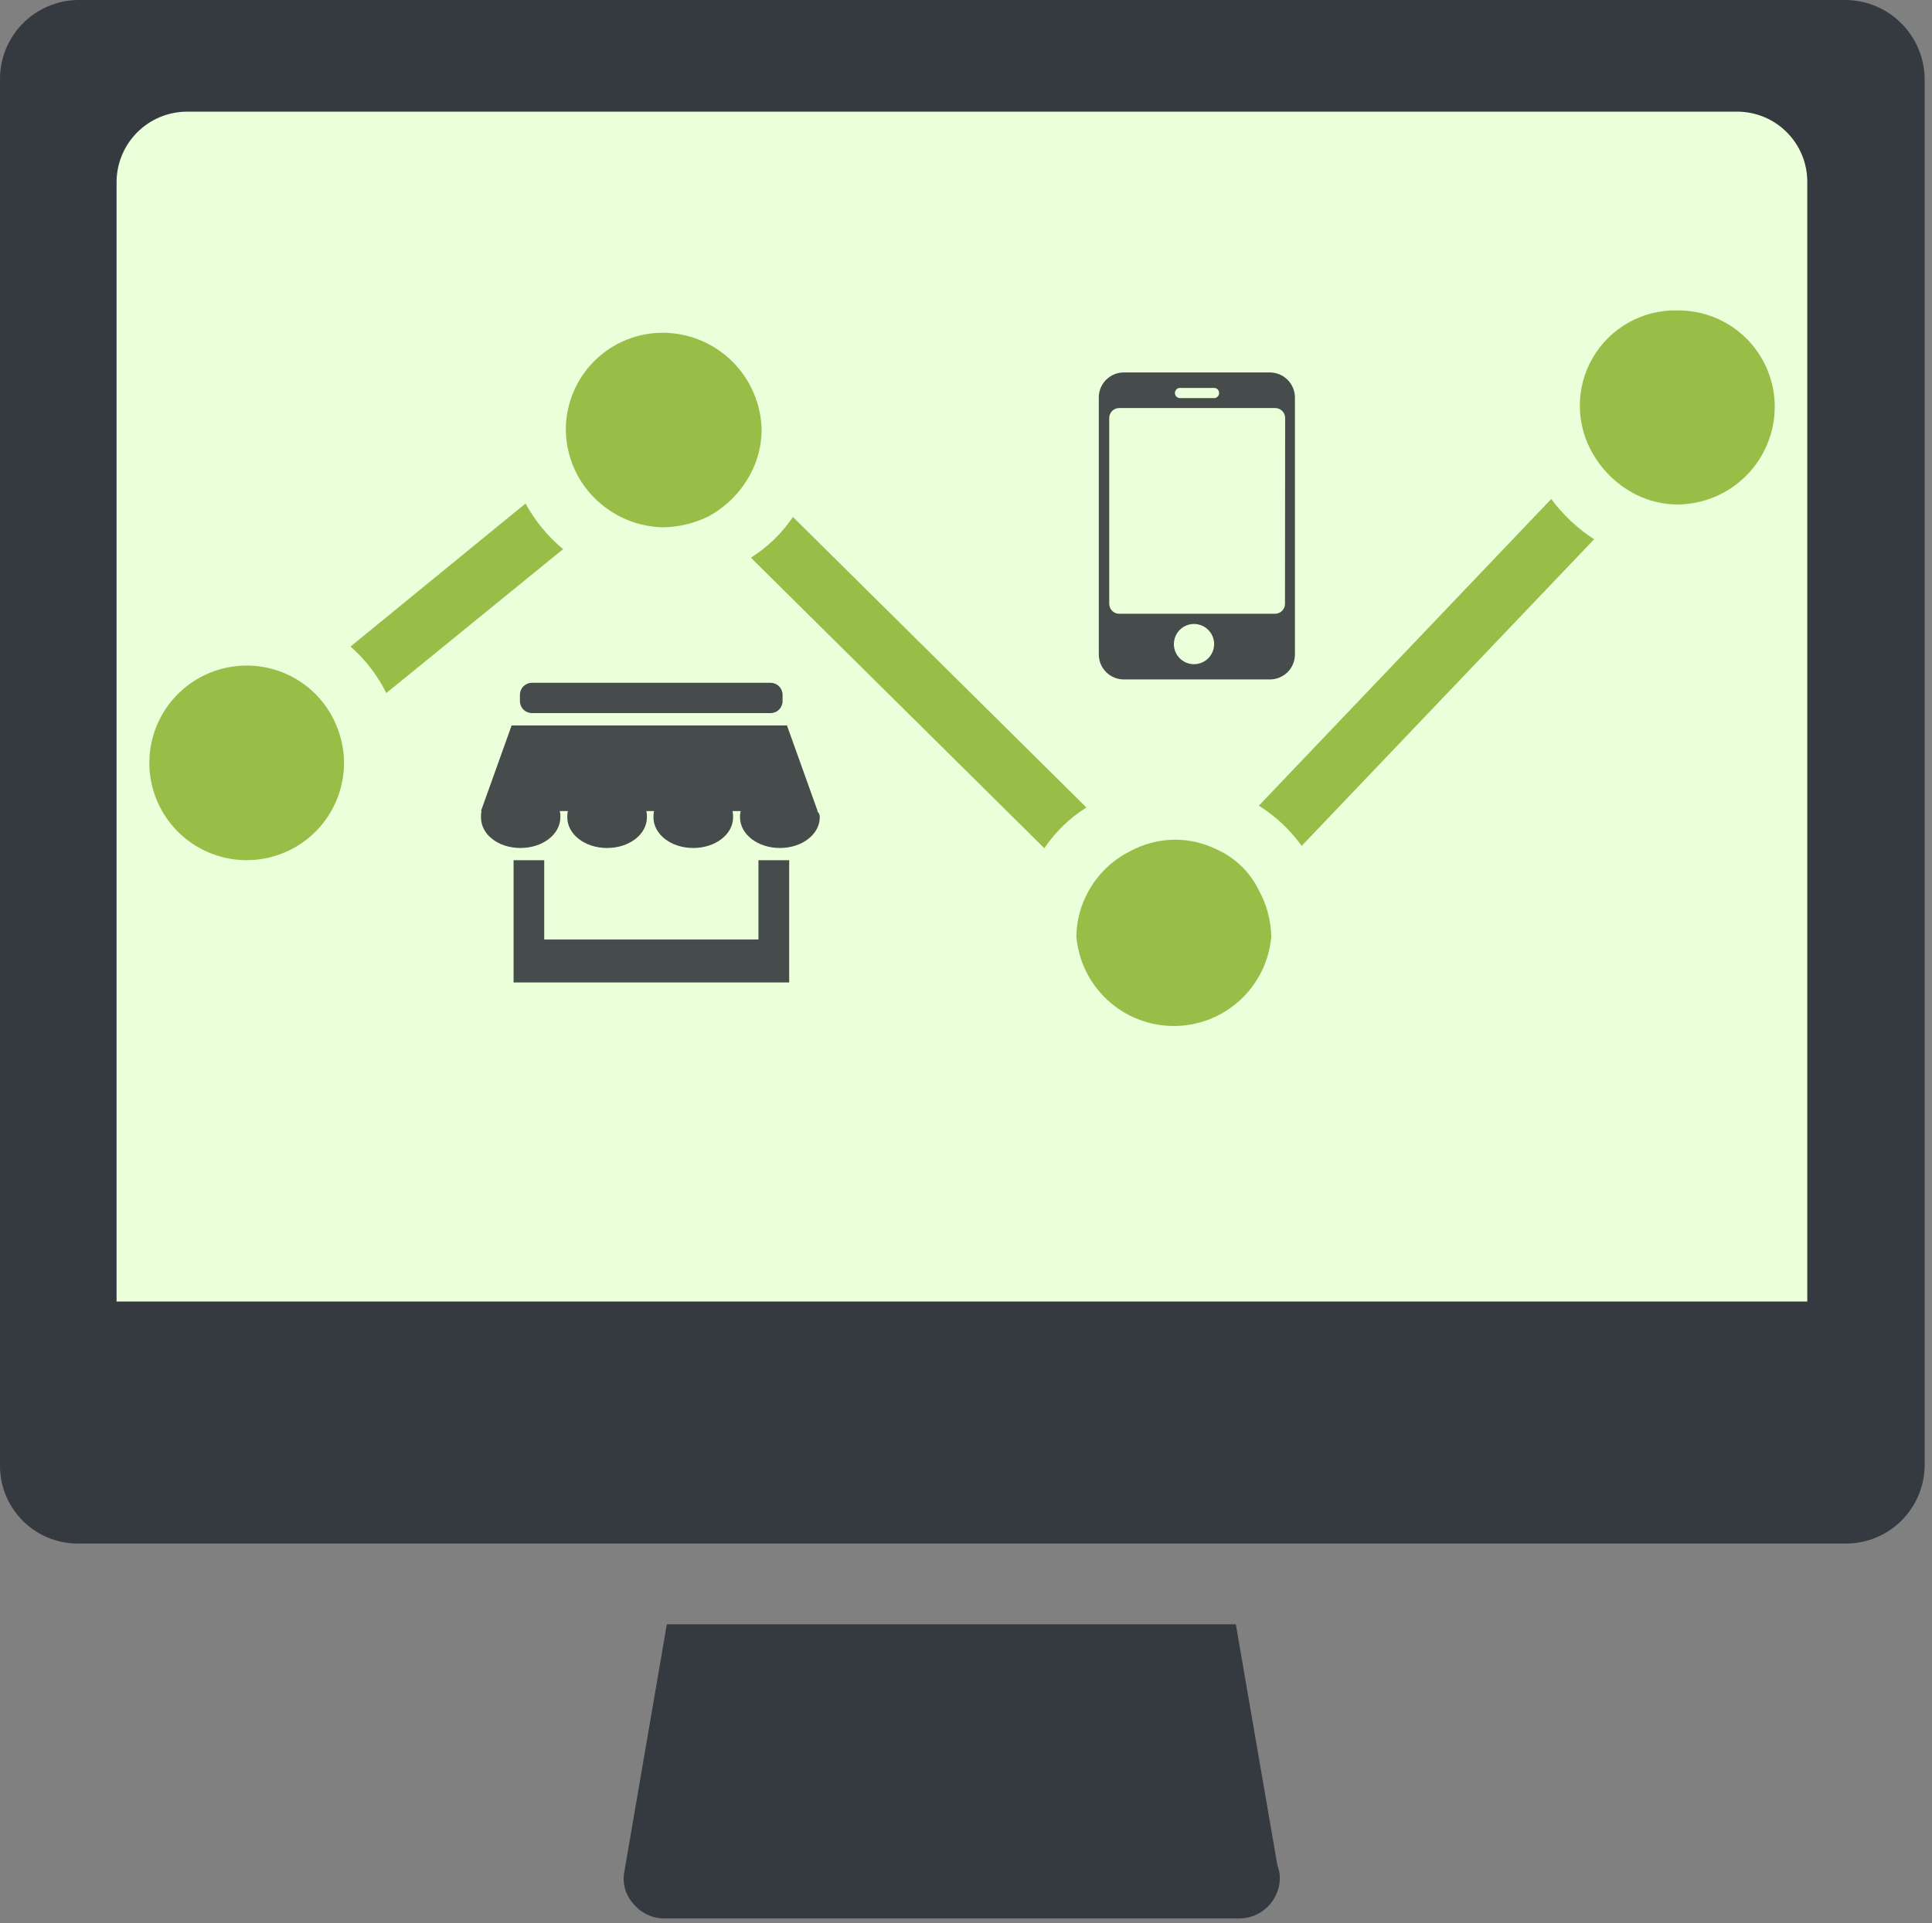<svg width="237" height="236" viewBox="0 0 237 236" fill="none" xmlns="http://www.w3.org/2000/svg">
<rect x="0" y="0" width="237" height="236" fill="#808080" stroke="none"/>
<g clip-path="url(#clip0_2_292)">
<path d="M9.34 10.57L227.33 7.82V175.36H21.88H9.34V10.57Z" fill="#EBFFDB"/>
<path d="M151.6 199.3H81.8L76.6 229.6C76.453 230.306 76.476 231.037 76.668 231.733C76.859 232.428 77.213 233.068 77.7 233.6C78.162 234.161 78.742 234.613 79.399 234.924C80.056 235.236 80.773 235.398 81.5 235.4H152C153.309 235.4 154.566 234.887 155.501 233.971C156.436 233.055 156.974 231.809 157 230.5C157.007 229.952 156.905 229.408 156.7 228.9L151.6 199.3Z" fill="#343A40"/>
<path d="M226.5 0H9.5C6.944 0.05 4.511 1.108 2.732 2.944C0.952 4.779 -0.03 7.244 4.51459e-07 9.8V179.7C-0.021 180.963 0.209 182.217 0.676 183.391C1.143 184.564 1.839 185.633 2.723 186.535C3.607 187.438 4.661 188.155 5.824 188.647C6.988 189.139 8.237 189.395 9.5 189.4H226.6C229.14 189.355 231.561 188.313 233.339 186.498C235.116 184.682 236.108 182.241 236.1 179.7V9.8C236.106 7.234 235.102 4.768 233.306 2.934C231.511 1.101 229.066 0.047 226.5 0ZM14.3 159.7V22.3C14.316 20.024 15.227 17.846 16.836 16.236C18.446 14.627 20.624 13.716 22.9 13.7H213.1C215.381 13.7 217.568 14.606 219.181 16.219C220.794 17.832 221.7 20.019 221.7 22.3V159.7H14.3Z" fill="#343A40"/>
<path d="M97.27 63.43C95.918 65.438 94.16 67.141 92.11 68.43L128.11 104.08C129.462 102.072 131.22 100.369 133.27 99.08L97.27 63.43Z" fill="#98BE48"/>
<path d="M190.29 61.23L154.42 98.86C156.476 100.148 158.262 101.822 159.68 103.79L195.55 66.17C193.519 64.847 191.738 63.175 190.29 61.23Z" fill="#98BE48"/>
<path d="M64.47 61.78L43 79.33C44.821 80.93 46.312 82.869 47.39 85.04L69.08 67.38C67.198 65.827 65.633 63.925 64.47 61.78Z" fill="#98BE48"/>
<path d="M81.36 40.83C79.795 40.822 78.244 41.123 76.796 41.716C75.348 42.309 74.031 43.181 72.921 44.284C71.811 45.387 70.929 46.698 70.327 48.142C69.724 49.586 69.413 51.135 69.41 52.7C69.422 54.691 69.93 56.647 70.886 58.392C71.843 60.138 73.219 61.618 74.89 62.7C76.812 63.969 79.057 64.663 81.36 64.7C83.264 64.671 85.138 64.223 86.85 63.39C89.03 62.223 90.821 60.443 92 58.27C92.922 56.589 93.413 54.707 93.43 52.79C93.378 49.615 92.086 46.587 89.831 44.352C87.575 42.117 84.535 40.853 81.36 40.83Z" fill="#98BE48"/>
<path d="M149.26 104.23C147.659 103.438 145.896 103.027 144.11 103.03C142.192 103.048 140.307 103.536 138.62 104.45C136.433 105.552 134.636 107.297 133.47 109.45C132.548 111.131 132.057 113.013 132.04 114.93C132.3 117.922 133.672 120.707 135.885 122.736C138.098 124.766 140.992 125.892 143.995 125.892C146.998 125.892 149.892 124.766 152.105 122.736C154.318 120.707 155.69 117.922 155.95 114.93C155.909 112.934 155.384 110.978 154.42 109.23C153.341 107.009 151.514 105.239 149.26 104.23Z" fill="#98BE48"/>
<path d="M205.75 38.09C203.664 38.043 201.603 38.556 199.782 39.575C197.961 40.593 196.446 42.081 195.393 43.883C194.341 45.685 193.791 47.736 193.799 49.823C193.807 51.91 194.374 53.956 195.44 55.75C196.682 57.874 198.513 59.593 200.71 60.7C202.264 61.473 203.974 61.884 205.71 61.9C208.884 61.9 211.929 60.643 214.178 58.403C216.427 56.163 217.697 53.124 217.71 49.95C217.715 48.383 217.409 46.83 216.809 45.382C216.208 43.934 215.326 42.62 214.213 41.516C213.1 40.413 211.779 39.541 210.326 38.953C208.873 38.365 207.317 38.071 205.75 38.09Z" fill="#98BE48"/>
<path d="M37.27 83.94C35.099 82.365 32.461 81.567 29.78 81.675C27.1 81.783 24.535 82.79 22.497 84.534C20.459 86.278 19.068 88.657 18.547 91.288C18.026 93.919 18.407 96.649 19.627 99.038C20.847 101.426 22.836 103.334 25.273 104.454C27.71 105.575 30.454 105.842 33.061 105.212C35.668 104.583 37.988 103.094 39.646 100.986C41.304 98.877 42.203 96.272 42.2 93.59C42.203 92.281 41.98 90.982 41.54 89.75C40.751 87.419 39.259 85.389 37.27 83.94Z" fill="#98BE48"/>
<path d="M65.26 83.78H94.55C94.937 83.788 95.306 83.947 95.577 84.224C95.848 84.501 96 84.873 96 85.26V86.02C96 86.412 95.844 86.789 95.567 87.067C95.289 87.344 94.912 87.5 94.52 87.5H65.26C64.868 87.5 64.491 87.344 64.213 87.067C63.936 86.789 63.78 86.412 63.78 86.02V85.26C63.78 84.868 63.936 84.491 64.213 84.213C64.491 83.936 64.868 83.78 65.26 83.78Z" fill="#464B4B"/>
<path d="M100.56 100.28C100.56 102.38 98.39 104.05 95.67 104.05C92.95 104.05 90.78 102.38 90.78 100.28C90.769 100.024 90.796 99.768 90.86 99.52H89.86C89.919 99.769 89.943 100.025 89.93 100.28C89.93 102.38 87.76 104.05 85.04 104.05C82.32 104.05 80.16 102.38 80.16 100.28C80.151 100.025 80.174 99.769 80.23 99.52H79.29C79.349 99.769 79.373 100.025 79.36 100.28C79.36 102.38 77.19 104.05 74.47 104.05C71.75 104.05 69.59 102.38 69.59 100.28C69.581 100.025 69.604 99.769 69.66 99.52H68.66C68.728 99.767 68.755 100.024 68.74 100.28C68.74 102.38 66.56 104.05 63.85 104.05C61.14 104.05 59 102.42 59 100.28C58.991 100.025 59.014 99.769 59.07 99.52H59L62.76 89.02H96.54L100.3 99.52H100.23C100.342 99.611 100.43 99.728 100.488 99.86C100.545 99.992 100.57 100.136 100.56 100.28Z" fill="#464B4B"/>
<path d="M93 120.55H63V105.55H66.76V115.28H93.04V105.55H96.81V120.55H93Z" fill="#464B4B"/>
<path d="M155.75 83.37H137.88C137.473 83.373 137.07 83.294 136.694 83.14C136.318 82.986 135.977 82.758 135.689 82.471C135.402 82.183 135.174 81.842 135.02 81.466C134.865 81.09 134.787 80.686 134.79 80.28V48.82C134.783 48.411 134.858 48.005 135.011 47.625C135.164 47.245 135.39 46.9 135.678 46.61C135.966 46.319 136.309 46.089 136.687 45.932C137.065 45.776 137.471 45.697 137.88 45.7H155.75C156.157 45.697 156.56 45.775 156.937 45.93C157.314 46.084 157.656 46.311 157.944 46.599C158.233 46.886 158.461 47.227 158.616 47.604C158.772 47.98 158.851 48.383 158.85 48.79V80.28C158.853 80.687 158.774 81.091 158.619 81.468C158.464 81.845 158.236 82.187 157.947 82.475C157.659 82.762 157.316 82.989 156.939 83.143C156.561 83.297 156.157 83.374 155.75 83.37ZM146.51 81.5C146.997 81.492 147.47 81.341 147.871 81.064C148.272 80.788 148.582 80.4 148.763 79.948C148.944 79.496 148.987 79.001 148.888 78.524C148.788 78.048 148.549 77.611 148.202 77.27C147.855 76.928 147.415 76.697 146.937 76.605C146.459 76.513 145.965 76.564 145.516 76.752C145.067 76.94 144.683 77.257 144.414 77.662C144.144 78.067 144 78.543 144 79.03C144 79.358 144.065 79.682 144.192 79.985C144.318 80.287 144.504 80.561 144.737 80.791C144.971 81.021 145.248 81.202 145.552 81.324C145.857 81.445 146.182 81.505 146.51 81.5ZM149 47.6H144.68C144.528 47.619 144.388 47.693 144.287 47.809C144.185 47.923 144.129 48.072 144.129 48.225C144.129 48.378 144.185 48.526 144.287 48.642C144.388 48.757 144.528 48.831 144.68 48.85H149C149.152 48.831 149.292 48.757 149.393 48.642C149.495 48.526 149.551 48.378 149.551 48.225C149.551 48.072 149.495 47.923 149.393 47.809C149.292 47.693 149.152 47.619 149 47.6ZM157.65 51.29C157.65 50.966 157.521 50.656 157.293 50.427C157.064 50.199 156.754 50.07 156.43 50.07H137.29C136.966 50.07 136.656 50.199 136.427 50.427C136.198 50.656 136.07 50.966 136.07 51.29V74.1C136.073 74.422 136.202 74.73 136.431 74.956C136.659 75.183 136.968 75.31 137.29 75.31H156.41C156.732 75.31 157.041 75.183 157.269 74.956C157.498 74.73 157.627 74.422 157.63 74.1L157.65 51.29Z" fill="#464B4B"/>
</g>
<defs>
<clipPath id="clip0_2_292">
<rect width="236.1" height="235.4" fill="white"/>
</clipPath>
</defs>
</svg>

